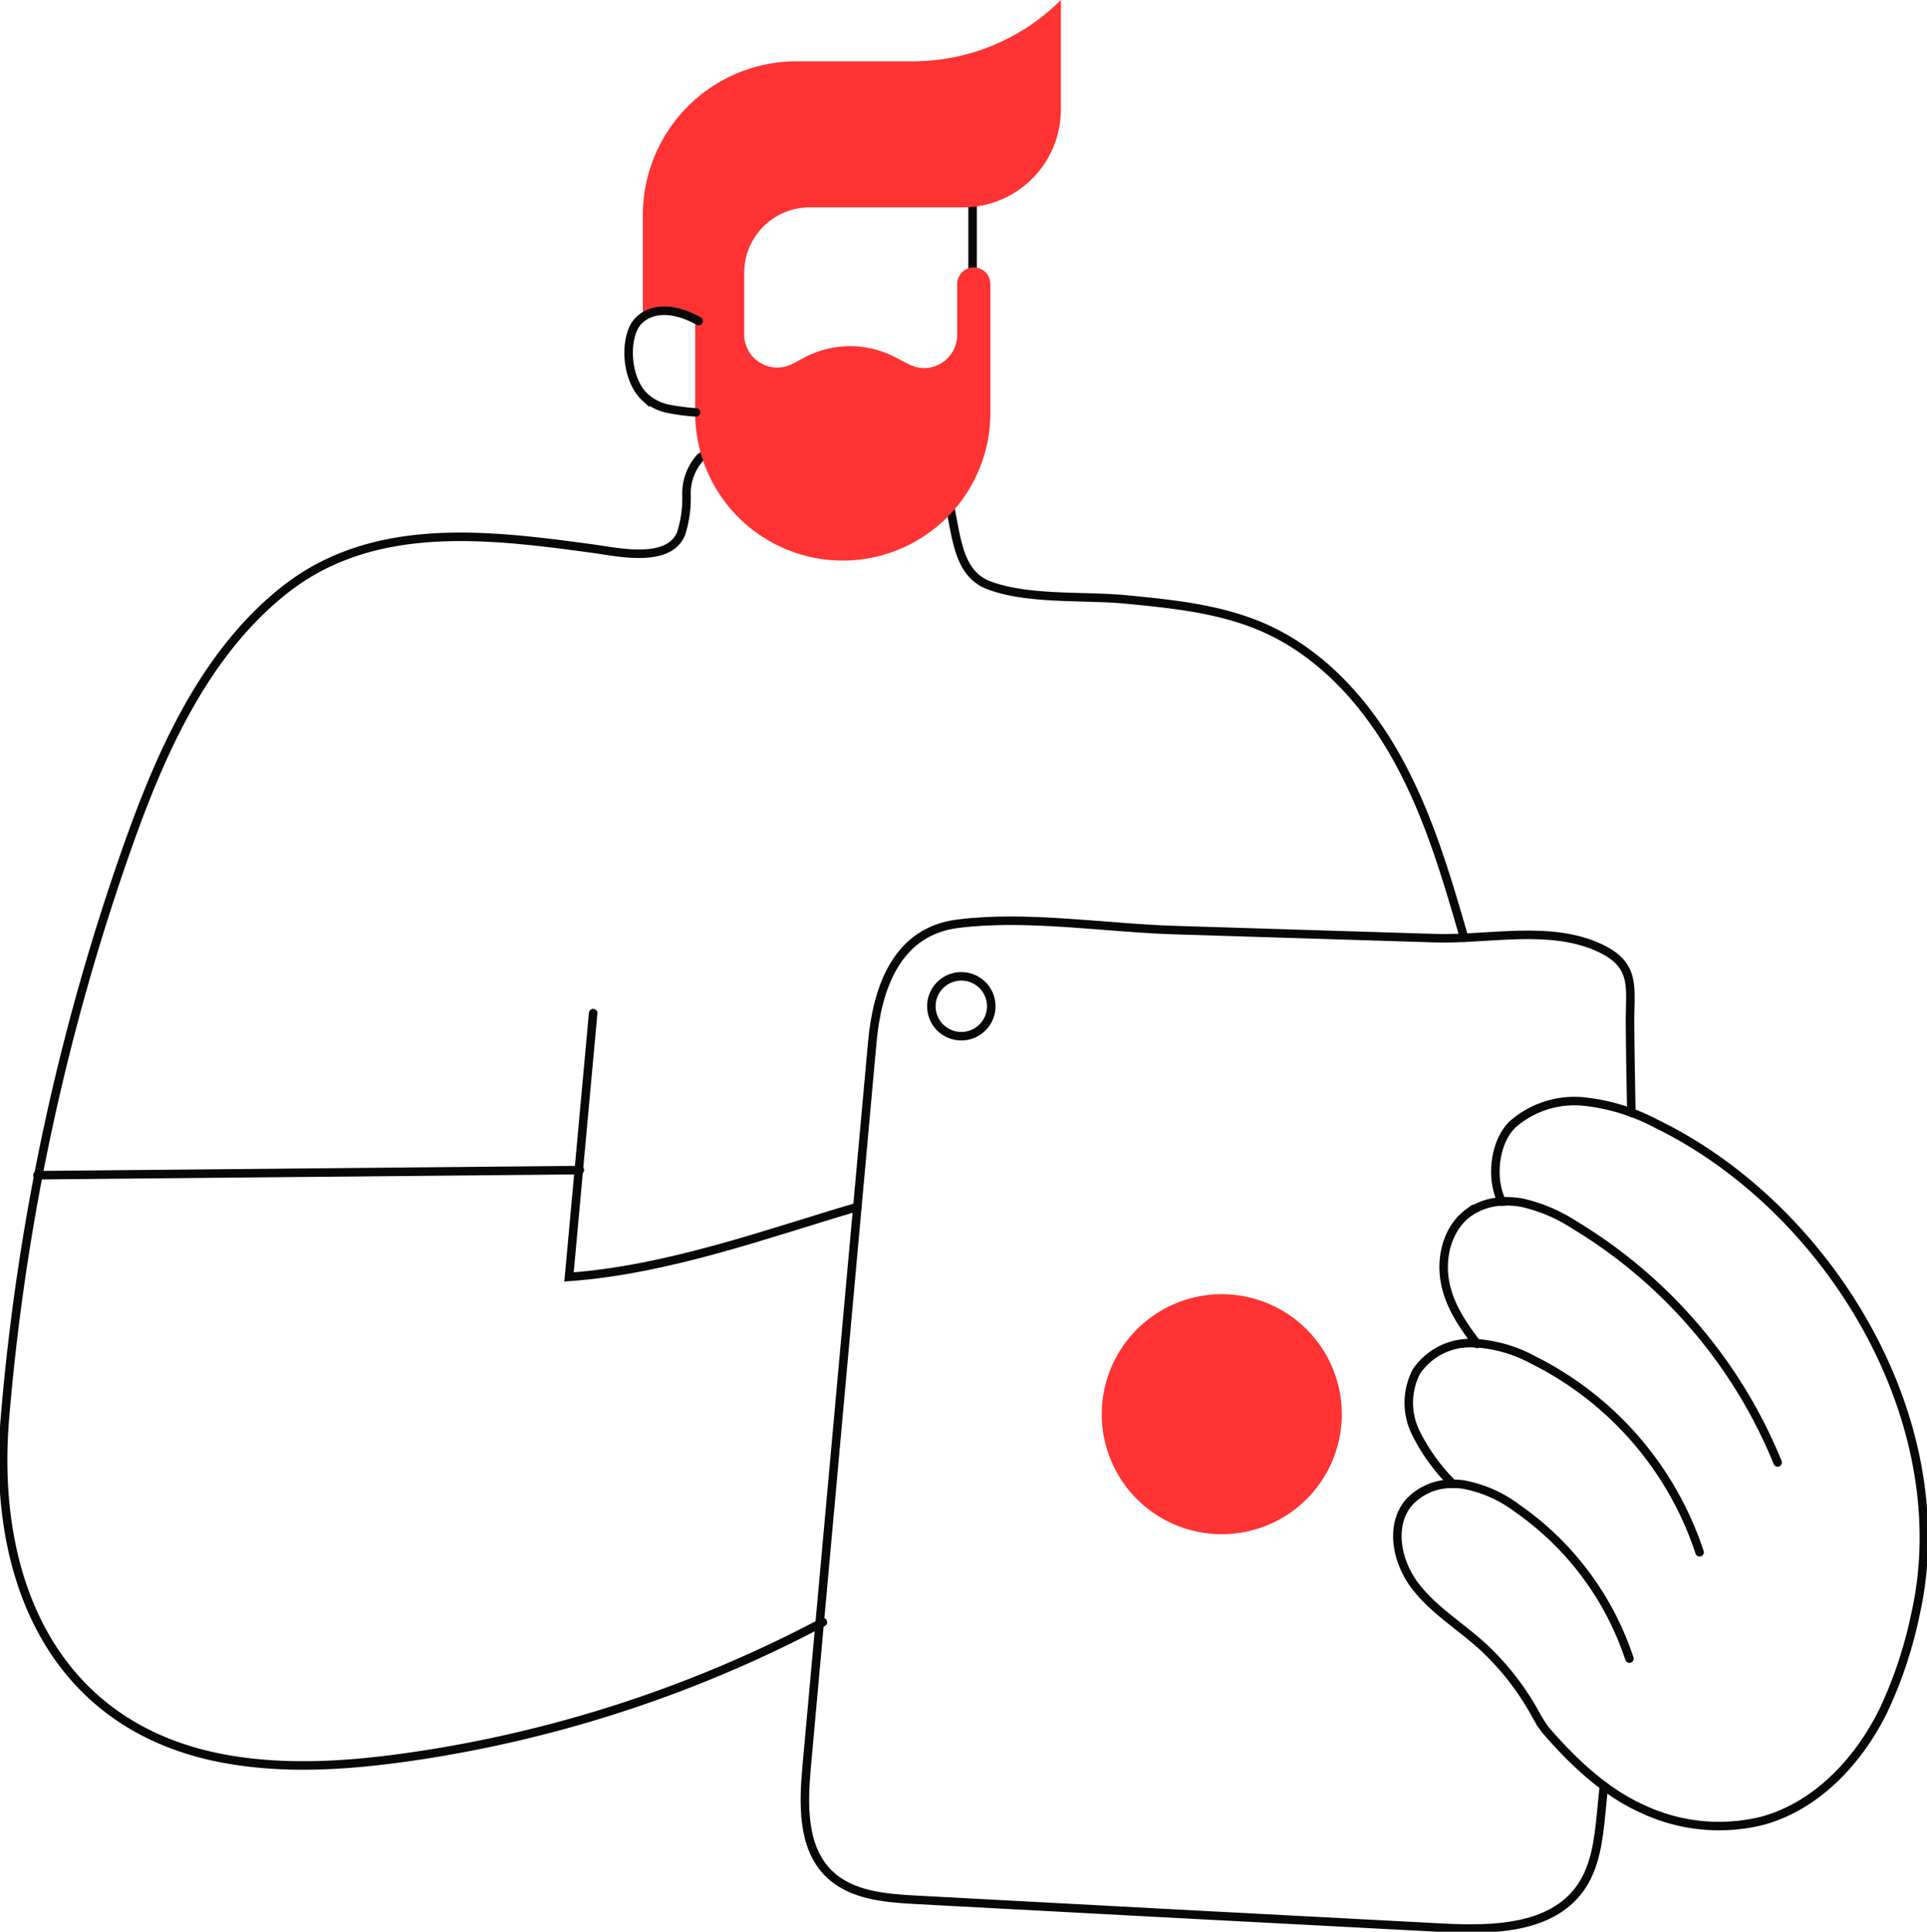 <?xml version="1.0" encoding="UTF-8"?> <svg xmlns="http://www.w3.org/2000/svg" xmlns:xlink="http://www.w3.org/1999/xlink" id="Tablet" width="226.365" height="226.969" viewBox="0 0 226.365 226.969"><defs><clipPath id="clip-path"><rect id="Retângulo_77" data-name="Retângulo 77" width="226.365" height="226.969" fill="none"></rect></clipPath></defs><g id="Grupo_137" data-name="Grupo 137" clip-path="url(#clip-path)"><path id="Caminho_345" data-name="Caminho 345" d="M453.97,378.975c-1.772-2.31-3.384-4.7-3.825-7.581s.446-6.1,2.794-7.823a7.366,7.366,0,0,1,3.922-1.338v-.011c-1.34-2.685-.869-7.009,1.305-9.077a11.009,11.009,0,0,1,8.333-2.654,23.494,23.494,0,0,1,8.552,2.627c20.284,9.878,35.53,34.979,30.39,57.7a50.638,50.638,0,0,1-3.76,11.26c-2.9,5.893-7.794,11.13-14.119,12.9a21.118,21.118,0,0,1-14.215-1.392c-4.429-2-8.159-5.57-11.339-9.245l-.107-.145a14.955,14.955,0,0,1-1.019-1.615,31.264,31.264,0,0,0-6.439-8.219c-2.61-2.34-5.691-4.214-7.8-7.013s-2.965-7.018-.721-9.711a6.762,6.762,0,0,1,5.11-2.227l0-.063a22.661,22.661,0,0,1-4.3-6,7.97,7.97,0,0,1,.11-7.143,7.636,7.636,0,0,1,6.478-3.331q.151,0,.3,0" transform="translate(-280.449 -221.068)" fill="none" stroke="#080808" stroke-linecap="round" stroke-miterlimit="10" stroke-width="1"></path><path id="Caminho_346" data-name="Caminho 346" d="M482.849,492.747a34.806,34.806,0,0,0-13.2-17.68,14.958,14.958,0,0,0-6.367-2.79,8.344,8.344,0,0,0-1.258-.071" transform="translate(-291.441 -297.864)" fill="none" stroke="#080808" stroke-linecap="round" stroke-miterlimit="10" stroke-width="1"></path><path id="Caminho_347" data-name="Caminho 347" d="M469.024,427.412a16.627,16.627,0,0,1,6.965,2,38.8,38.8,0,0,1,19.518,22.582" transform="translate(-295.857 -269.609)" fill="none" stroke="#080808" stroke-linecap="round" stroke-miterlimit="10" stroke-width="1"></path><path id="Caminho_348" data-name="Caminho 348" d="M510.218,412.984a58.254,58.254,0,0,0-23.836-27.89,19.079,19.079,0,0,0-6.109-2.614,9.853,9.853,0,0,0-2.463-.162" transform="translate(-301.399 -241.152)" fill="none" stroke="#080808" stroke-linecap="round" stroke-miterlimit="10" stroke-width="1"></path><path id="Caminho_349" data-name="Caminho 349" d="M353.169,315.58c-.061-3.507-.134-7.014-.157-10.521-.027-4.136.792-6.77-3.444-8.8-5.856-2.808-13.243-1-19.461-1.2l-30.613-.949c-8.168-.253-17.388-1.778-25.485-.74-7.144.916-9.43,7.553-10.006,13.912q-3.852,42.512-7.7,85.024c-.4,4.456-.581,9.567,2.625,12.688,2.589,2.521,6.537,2.858,10.146,3.051q30.962,1.666,61.926,3.287c5.813.3,12.641.155,16.087-4.536,1.84-2.506,2.227-5.761,2.533-8.855q.162-1.641.318-3.284" transform="translate(-161.535 -184.831)" fill="none" stroke="#080808" stroke-linecap="round" stroke-miterlimit="10" stroke-width="1"></path><path id="Caminho_350" data-name="Caminho 350" d="M298.807,310.977a3.517,3.517,0,1,0,.433-.137Z" transform="translate(-187.157 -196.023)" fill="none" stroke="#080808" stroke-linecap="round" stroke-miterlimit="10" stroke-width="1"></path><path id="Caminho_351" data-name="Caminho 351" d="M172.622,199.716c-2.089-7.208-4.122-14.195-7.716-20.783s-8.837-12.527-15.69-15.586c-5.1-2.278-10.778-2.844-16.34-3.382-4.89-.473-11.54.086-16.139-1.686-5.208-2.007-3.159-10.274-6.511-13.837-2.07-2.2-7.372-1.886-10.206-2.13a100.865,100.865,0,0,0-12.489-.3c-1.685.064-3.523.235-4.74,1.4a6.316,6.316,0,0,0-1.517,4.278,13.59,13.59,0,0,1-.648,4.578c-1.5,3.5-7.409,2.131-10.4,1.724-12.514-1.706-25.938-3.344-36.342,5-9.258,7.423-14.329,18.921-18.2,29.831A268.271,268.271,0,0,0,1.205,256.22c-1.577,19.029,5.813,36.5,26.2,40.031,7.057,1.223,14.3.719,21.393-.3a149.158,149.158,0,0,0,48.5-15.815" transform="translate(-0.631 -89.536)" fill="none" stroke="#080808" stroke-linecap="round" stroke-miterlimit="10" stroke-width="1"></path><path id="Caminho_352" data-name="Caminho 352" d="M228.3,106.978a15.2,15.2,0,0,0-2.533-2.488" transform="translate(-142.414 -65.912)" fill="none" stroke="#080808" stroke-linecap="round" stroke-miterlimit="10" stroke-width="2"></path><path id="Caminho_353" data-name="Caminho 353" d="M183.882,322.405q-1.418,15.5-2.836,31c11.8-.852,23.68-5.248,33.871-8.226" transform="translate(-114.203 -203.371)" fill="none" stroke="#080808" stroke-linecap="round" stroke-miterlimit="10" stroke-width="1"></path><line id="Linha_27" data-name="Linha 27" y1="8.215" transform="translate(114.252 23.409)" fill="none" stroke="#080808" stroke-linecap="round" stroke-miterlimit="10" stroke-width="1"></line><path id="Caminho_354" data-name="Caminho 354" d="M253.632,0V12.867a11.5,11.5,0,0,1-11.5,11.5H224.125a7.694,7.694,0,0,0-7.694,7.694v7.236a3.883,3.883,0,0,0,5.7,3.434L223.512,42a11.485,11.485,0,0,1,10.637-.041l1.632.845a3.883,3.883,0,0,0,5.667-3.448V33.373a1.948,1.948,0,0,1,3.9,0V48.525a17.338,17.338,0,1,1-34.676,0V37.5c-2.511-1.277-4.781-1.063-6.147-.155V25.276A18.072,18.072,0,0,1,222.589,7.2h13.65a24.611,24.611,0,0,0,9.411-1.872A24.6,24.6,0,0,0,253.632,0" transform="translate(-129.01)" fill="#f33"></path><path id="Caminho_355" data-name="Caminho 355" d="M208.236,100.1c-4.228-2.339-6.948-.873-7.72.973-1,2.381-.508,6.2,1.433,7.993a6.015,6.015,0,0,0,3.01,1.4,25.026,25.026,0,0,0,2.977.371" transform="translate(-126.167 -62.381)" fill="none" stroke="#080808" stroke-linecap="round" stroke-miterlimit="10" stroke-width="1"></path><path id="Caminho_356" data-name="Caminho 356" d="M11.917,372.958l63.713-.6" transform="translate(-7.517 -234.878)" fill="none" stroke="#080808" stroke-linecap="round" stroke-miterlimit="10" stroke-width="1"></path><path id="Caminho_357" data-name="Caminho 357" d="M378.727,425.954a14.1,14.1,0,1,0-14.1,14.1,14.1,14.1,0,0,0,14.1-14.1" transform="translate(-221.104 -259.792)" fill="#f33"></path></g></svg> 